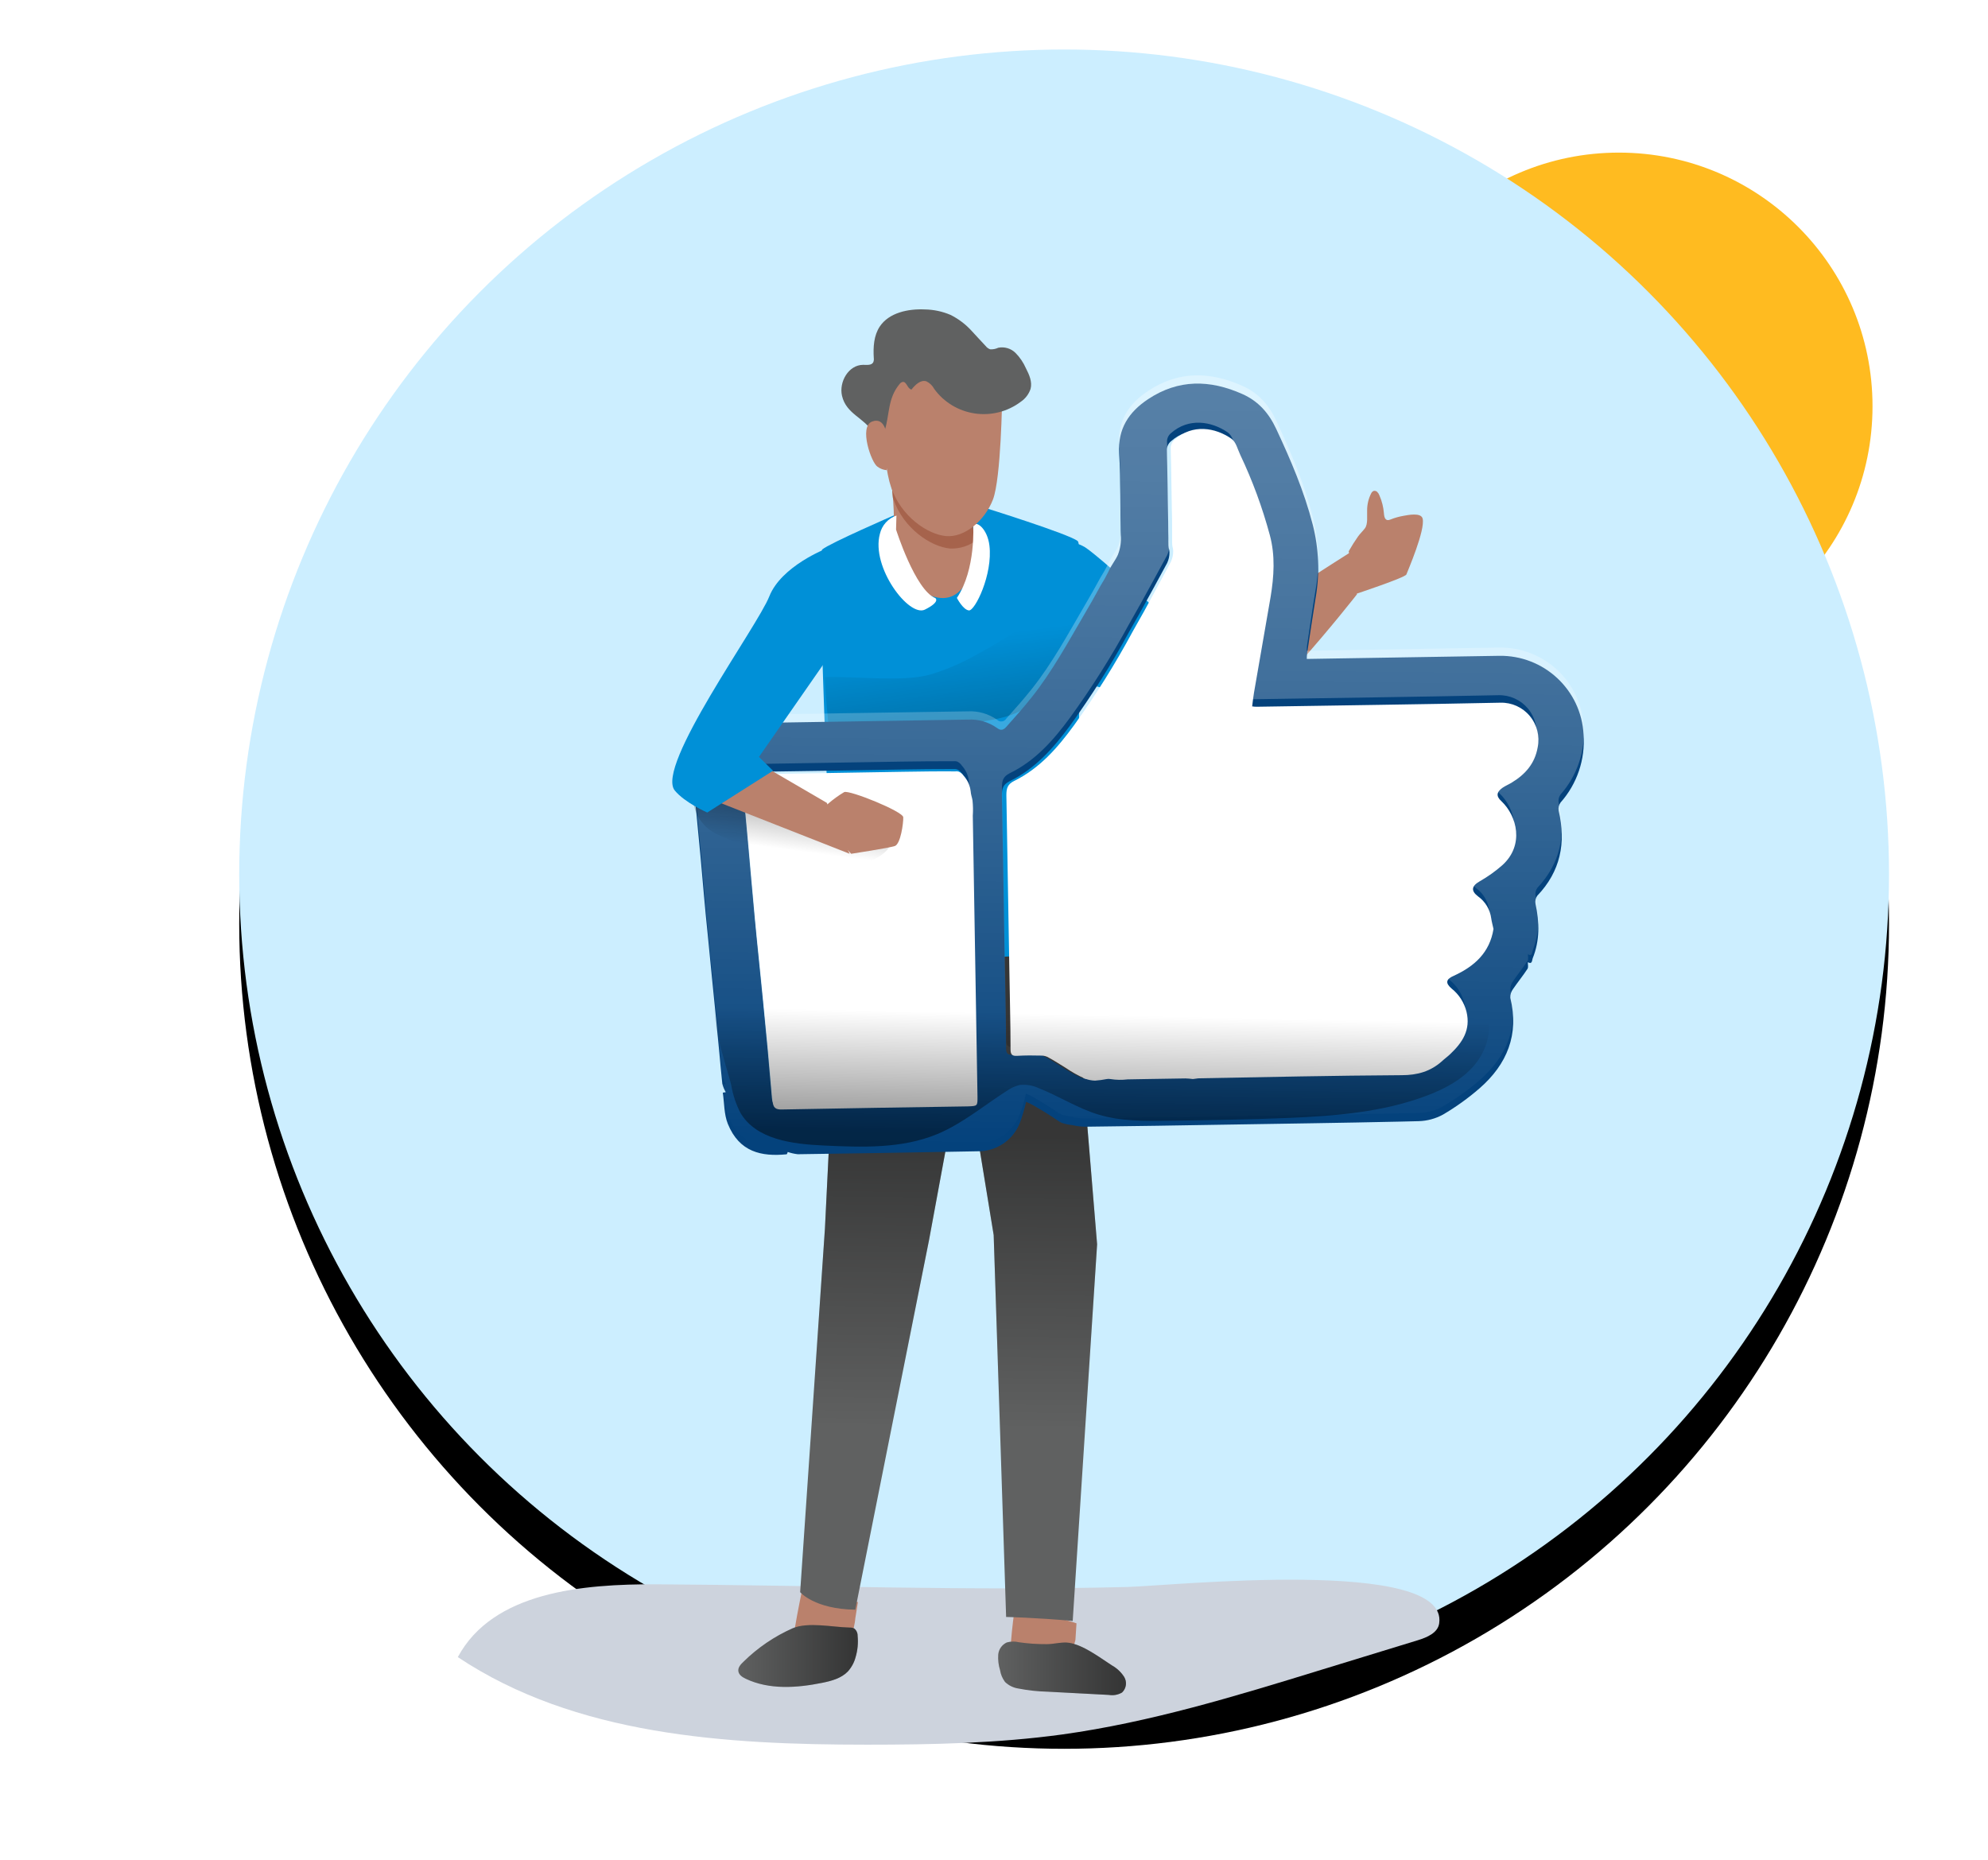 <?xml version="1.0" encoding="UTF-8"?>
<svg width="482px" height="451px" viewBox="0 0 482 451" version="1.1" xmlns="http://www.w3.org/2000/svg" xmlns:xlink="http://www.w3.org/1999/xlink">
    <title>Group 2</title>
    <defs>
        <circle id="path-1" cx="257" cy="200" r="200"></circle>
        <filter x="-10.5%" y="-7.5%" width="121.0%" height="121.0%" filterUnits="objectBoundingBox" id="filter-2">
            <feOffset dx="0" dy="12" in="SourceAlpha" result="shadowOffsetOuter1"></feOffset>
            <feGaussianBlur stdDeviation="12" in="shadowOffsetOuter1" result="shadowBlurOuter1"></feGaussianBlur>
            <feColorMatrix values="0 0 0 0 0.039   0 0 0 0 0.137   0 0 0 0 0.216  0 0 0 0.08 0" type="matrix" in="shadowBlurOuter1"></feColorMatrix>
        </filter>
        <linearGradient x1="47.622%" y1="34.296%" x2="70.392%" y2="144.308%" id="linearGradient-3">
            <stop stop-color="#010101" stop-opacity="0" offset="0%"></stop>
            <stop stop-color="#010101" stop-opacity="0.44" offset="95%"></stop>
        </linearGradient>
        <linearGradient x1="49.993%" y1="71.225%" x2="50.225%" y2="25.094%" id="linearGradient-4">
            <stop stop-color="#010101" stop-opacity="0" offset="0%"></stop>
            <stop stop-color="#010101" stop-opacity="0.44" offset="95%"></stop>
        </linearGradient>
        <linearGradient x1="0.004%" y1="49.896%" x2="100.007%" y2="49.896%" id="linearGradient-5">
            <stop stop-color="#010101" stop-opacity="0" offset="0%"></stop>
            <stop stop-color="#010101" stop-opacity="0.44" offset="95%"></stop>
        </linearGradient>
        <linearGradient x1="-0.087%" y1="49.866%" x2="99.944%" y2="49.866%" id="linearGradient-6">
            <stop stop-color="#010101" stop-opacity="0" offset="0%"></stop>
            <stop stop-color="#010101" stop-opacity="0.44" offset="95%"></stop>
        </linearGradient>
        <linearGradient x1="49.395%" y1="99.785%" x2="50.696%" y2="-10.709%" id="linearGradient-7">
            <stop stop-color="#FFFFFF" stop-opacity="0" offset="0%"></stop>
            <stop stop-color="#FFFFFF" stop-opacity="0.22" offset="15%"></stop>
            <stop stop-color="#FFFFFF" stop-opacity="0.45" offset="32%"></stop>
            <stop stop-color="#FFFFFF" stop-opacity="0.65" offset="48%"></stop>
            <stop stop-color="#FFFFFF" stop-opacity="0.8" offset="64%"></stop>
            <stop stop-color="#FFFFFF" stop-opacity="0.91" offset="78%"></stop>
            <stop stop-color="#FFFFFF" stop-opacity="0.98" offset="91%"></stop>
            <stop stop-color="#FFFFFF" offset="100%"></stop>
        </linearGradient>
        <linearGradient x1="43.872%" y1="77.128%" x2="74.236%" y2="-52.968%" id="linearGradient-8">
            <stop stop-color="#010101" stop-opacity="0" offset="0%"></stop>
            <stop stop-color="#010101" offset="95%"></stop>
        </linearGradient>
        <linearGradient x1="50.625%" y1="40.432%" x2="46.61%" y2="97.345%" id="linearGradient-9">
            <stop stop-color="#010101" stop-opacity="0" offset="0%"></stop>
            <stop stop-color="#010101" stop-opacity="0.44" offset="95%"></stop>
        </linearGradient>
    </defs>
    <g id="Desktop" stroke="none" stroke-width="1" fill="none" fill-rule="evenodd">
        <g id="6.-Referenzen-v2" transform="translate(-749, -204)">
            <g id="stage" transform="translate(112, 0)">
                <g id="Group-2" transform="translate(638, 216)">
                    <g id="Shadow" fill="black" fill-opacity="1">
                        <use filter="url(#filter-2)" xlink:href="#path-1"></use>
                    </g>
                    <circle id="Oval" fill="#FFBB20" cx="391.5" cy="86.5" r="61.5"></circle>
                    <circle id="Oval" fill="#CCEEFF" cx="257" cy="200" r="200"></circle>
                    <g id="like" transform="translate(0, 22)">
                        <path d="M158.26,350.118 C140.187,350.019 118.504,351.934 110,367.768 C138.49,386.755 174.826,388.992 209.165,389 C224.975,389 240.875,388.67 256.551,386.523 C277.961,383.552 298.721,377.195 319.381,370.839 L342.77,363.673 C344.992,362.988 347.604,361.89 347.937,359.603 C350.342,343.448 283.036,350.482 272.377,350.762 C234.427,351.736 196.243,350.341 158.26,350.118 Z" id="Path" fill="#CDD3DD"></path>
                        <path d="M215.892,90.875 C215.892,90.875 200.214,97.684 198.368,99.209 C196.705,100.592 201.194,194.986 201.535,199.602 C201.876,204.219 226.956,204.986 237.83,202.902 C245.075,201.41 252.164,199.236 259.003,196.411 C259.003,196.411 262.436,98.909 260.3,97.184 C258.163,95.458 237.406,89 237.406,89 L215.892,90.875 Z" id="Path" fill="#0090D7" fill-rule="nonzero"></path>
                        <path d="M254,97.019 C254,97.019 258.811,96.701 262.086,98.69 C265.36,100.679 296.166,127.625 296.934,135.557 C297.703,143.488 291.513,148.503 288.815,147.96 C286.117,147.417 277.806,139.251 275.943,136.685 C274.081,134.119 257.567,130.701 257.567,130.701 L254,97.019 Z" id="Path" fill="#0090D7" fill-rule="nonzero"></path>
                        <path d="M200.386,145.41 C200.393,146.542 201.281,147.472 202.412,147.533 C212.47,149.69 222.294,143.787 232.368,141.705 C236.938,140.781 241.75,140.622 245.944,138.582 C251.082,136.084 254.526,131.155 257.728,126.426 L266.068,114.169 C267.394,112.204 268.753,109.648 267.51,107.633 C266.543,106.067 264.333,105.684 262.573,106.242 C260.814,106.8 259.413,108.082 258.028,109.298 C251.082,115.385 243.454,120.65 235.295,124.985 C231.83,126.92 228.16,128.464 224.353,129.59 C217.682,131.422 205.74,129.881 199.001,130.173 C198.968,130.206 199.552,140.856 200.386,145.41 Z" id="Path" fill="url(#linearGradient-3)" fill-rule="nonzero"></path>
                        <path d="M288.242,123.081 C290.178,123.961 291.86,125.319 293.128,127.029 C295.326,130.032 299.117,134.394 299.867,137.996 C300.759,142.172 297.036,148.077 292.749,148.828 C287.387,149.64 281.997,147.543 278.589,143.319 C275.264,139.032 274.17,133.418 275.64,128.193 C277.384,121.841 283.356,120.854 288.242,123.081 Z" id="Path" fill="#0090D7" fill-rule="nonzero"></path>
                        <path d="M245.167,355 C245.167,355 243.259,367.645 244.323,369.079 C245.386,370.512 251.397,370.045 255.12,369.214 C258.843,368.383 259.747,363.549 259.747,363.549 L260,359.571 L245.167,355 Z" id="Path" fill="#BA816C" fill-rule="nonzero"></path>
                        <path d="M194.006,349 C194.006,349 190.254,366.146 191.134,367.646 C192.014,369.146 198.606,365.425 202.309,364.959 C206.012,364.493 206.369,358.391 206.369,358.391 L207,354.458 L194.006,349 Z" id="Path" fill="#BA816C" fill-rule="nonzero"></path>
                        <path d="M215,82.1 C215,82.1 216.4,91.998 215.287,95.664 C214.174,99.329 219.342,110.302 227.006,110.974 C234.67,111.647 235.85,98.968 235.993,97.476 C236.137,95.983 233.902,95.016 235.007,91.375 C236.111,87.734 216.18,77.688 215,82.1 Z" id="Path" fill="#BA816C" fill-rule="nonzero"></path>
                        <path d="M235.216,91.562 C234.364,94.442 235.497,95.678 236,96.789 C234.14,98.299 231.777,99.084 229.363,98.993 C224.712,98.575 218.084,94.167 215.613,87.053 L215.486,86.66 C215.273,84.114 215,82.118 215,82.118 C216.193,77.634 236.341,87.838 235.216,91.562 Z" id="Path" fill="#A6634C" fill-rule="nonzero"></path>
                        <path d="M216.251,94.39 C216.251,94.39 220.895,109.06 225.788,111.019 C225.788,111.019 227.09,111.891 223.241,113.8 C219.392,115.709 210.144,103.539 212.33,95.443 C212.821,93.346 214.344,91.663 216.347,91 L216.251,94.39 Z" id="Path" fill="#FFFFFF" fill-rule="nonzero"></path>
                        <path d="M234.957,93.272 C234.957,93.272 235.653,104.057 231,110.965 C231,110.965 232.488,113.864 233.928,113.998 C235.369,114.133 239.745,105.287 238.89,98.252 C238.384,94.174 235.772,92.244 234.957,93.272 Z" id="Path" fill="#FFFFFF" fill-rule="nonzero"></path>
                        <g id="Group"></g>
                        <path d="M202.142,200.277 L199.008,263.866 L193,352.022 C193,352.022 196.451,356.139 206.37,356.272 L224.262,266.594 L232.669,221.018 L239.922,265.446 L242.939,358.035 C242.939,358.035 249.967,358.177 259.084,359 L265,267.692 L259.15,197 L202.142,200.277 Z" id="Path" fill="#606161" fill-rule="nonzero"></path>
                        <path d="M202.142,200.277 L199.008,263.866 L193,352.022 C193,352.022 196.451,356.139 206.37,356.272 L224.262,266.594 L232.669,221.018 L239.922,265.446 L242.939,358.035 C242.939,358.035 249.967,358.177 259.084,359 L265,267.692 L259.15,197 L202.142,200.277 Z" id="Path" fill="url(#linearGradient-4)" fill-rule="nonzero"></path>
                        <path d="M241.98,62.253 C241.98,62.253 241.724,81.988 239.744,87.119 C237.763,92.25 232.861,96.386 228.356,95.971 C223.85,95.557 217.438,91.181 215.045,84.127 C212.652,77.073 212.635,60.33 213.593,58.159 C214.55,55.987 219.716,49.249 231.599,51.428 C239.793,52.937 242.252,59.236 241.98,62.253 Z" id="Path" fill="#BA816C" fill-rule="nonzero"></path>
                        <path d="M234.642,46.292 C233.181,44.666 231.423,43.327 229.46,42.346 C227.5,41.509 225.392,41.06 223.257,41.023 C219.164,40.832 214.552,41.808 212.308,45.158 C210.852,47.367 210.693,50.121 210.852,52.793 C210.905,53.149 210.858,53.512 210.718,53.844 C210.299,54.621 209.161,54.464 208.273,54.456 C204.749,54.456 202.364,58.592 203.15,61.975 C204.188,66.433 208.608,67.318 210.575,70.792 C210.894,71.355 211.337,71.983 211.99,72 C212.827,72 213.271,71.09 213.514,70.346 C214.736,66.375 214.192,62.645 217.08,59.146 C217.263,58.871 217.544,58.674 217.866,58.592 C218.854,58.484 219.005,60.304 219.993,60.445 C220.897,59.303 222.194,58.013 223.6,58.451 C224.42,58.848 225.089,59.495 225.509,60.296 C227.835,63.51 231.381,65.655 235.335,66.241 C239.29,66.827 243.317,65.804 246.495,63.406 C247.609,62.655 248.442,61.562 248.864,60.296 C249.324,58.592 248.537,56.83 247.725,55.258 C247.121,53.886 246.27,52.633 245.214,51.561 C244.119,50.477 242.547,50.008 241.028,50.312 C240.419,50.6 239.745,50.731 239.07,50.692 C238.627,50.526 238.241,50.239 237.956,49.865 C236.835,48.715 235.763,47.466 234.642,46.292 Z" id="Path" fill="#606161" fill-rule="nonzero"></path>
                        <path d="M214,71.624 C214,71.624 213.643,66.96 210.417,68.214 C207.19,69.469 210.281,78.241 211.758,79.158 C212.411,79.641 213.188,79.933 214,80" id="Path" fill="#BA816C" fill-rule="nonzero"></path>
                        <path d="M284.901,136.203 C284.901,136.203 280.884,130.122 289.811,123.8 C298.739,117.479 326.255,100 326.255,100 L328,110.093 C328,110.093 301.461,144.079 294.546,142.974 C290.453,142.32 286.892,139.821 284.901,136.203 L284.901,136.203 Z" id="Path" fill="#BA816C" fill-rule="nonzero"></path>
                        <path d="M326,99.656 C326.691,98.427 327.443,97.234 328.254,96.081 C328.765,95.361 329.41,94.777 329.93,94.09 C330.709,93.057 330.408,91.032 330.466,89.736 C330.464,88.298 330.803,86.88 331.455,85.602 C331.573,85.361 331.764,85.165 332,85.043 C332.321,84.94 332.672,85.025 332.913,85.263 C333.151,85.502 333.334,85.792 333.449,86.11 C334.052,87.483 334.42,88.95 334.539,90.448 C334.614,91.557 334.941,92.438 336.055,91.981 C337.117,91.554 338.221,91.242 339.348,91.049 C340.362,90.871 343.538,90.202 343.923,91.727 C344.627,94.472 340.262,104.527 339.985,105.281 C339.709,106.035 327.743,110 327.743,110 L326,99.656 Z" id="Path" fill="#BA816C" fill-rule="nonzero"></path>
                        <path d="M179.283,368.863 C178.601,369.496 177.876,370.292 178.018,371.203 C178.159,372.114 179.017,372.648 179.833,373.033 C185.493,375.71 192.152,375.258 198.312,374.01 C200.593,373.551 202.982,372.91 204.58,371.236 C205.469,370.242 206.108,369.055 206.444,367.772 C206.939,366.1 207.105,364.35 206.935,362.617 C206.959,361.924 206.651,361.261 206.103,360.827 C205.743,360.658 205.344,360.582 204.946,360.605 C200.842,360.515 194.916,359.177 191.145,360.794 C186.729,362.756 182.711,365.49 179.283,368.863 L179.283,368.863 Z" id="Path" fill="#606161" fill-rule="nonzero"></path>
                        <path d="M246.057,364.172 C245.085,363.93 244.064,363.944 243.099,364.213 C241.916,364.765 241.124,365.895 241.023,367.175 C240.938,368.436 241.086,369.701 241.46,370.91 C241.623,371.951 242.038,372.939 242.67,373.79 C243.557,374.647 244.699,375.206 245.931,375.387 C248.252,375.839 250.608,376.095 252.973,376.152 L267.848,376.933 C268.952,377.12 270.088,376.912 271.05,376.349 C272.089,375.356 272.3,373.797 271.562,372.573 C270.81,371.403 269.773,370.433 268.545,369.75 C265.688,367.899 261.646,364.813 258.2,364.303 C256.562,364.04 254.52,364.624 252.839,364.632 C250.57,364.648 248.302,364.494 246.057,364.172 L246.057,364.172 Z" id="Path" fill="#606161" fill-rule="nonzero"></path>
                        <path d="M179.283,368.863 C178.601,369.496 177.876,370.292 178.018,371.203 C178.159,372.114 179.017,372.648 179.833,373.033 C185.493,375.71 192.152,375.258 198.312,374.01 C200.593,373.551 202.982,372.91 204.58,371.236 C205.469,370.242 206.108,369.055 206.444,367.772 C206.939,366.1 207.105,364.35 206.935,362.617 C206.959,361.924 206.651,361.261 206.103,360.827 C205.743,360.658 205.344,360.582 204.946,360.605 C200.842,360.515 194.916,359.177 191.145,360.794 C186.729,362.756 182.711,365.49 179.283,368.863 L179.283,368.863 Z" id="Path" fill="url(#linearGradient-5)" fill-rule="nonzero"></path>
                        <path d="M246.057,364.172 C245.085,363.93 244.064,363.944 243.099,364.213 C241.916,364.765 241.124,365.895 241.023,367.175 C240.938,368.436 241.086,369.701 241.46,370.91 C241.623,371.951 242.038,372.939 242.67,373.79 C243.557,374.647 244.699,375.206 245.931,375.387 C248.252,375.839 250.608,376.095 252.973,376.152 L267.848,376.933 C268.952,377.12 270.088,376.912 271.05,376.349 C272.089,375.356 272.3,373.797 271.562,372.573 C270.81,371.403 269.773,370.433 268.545,369.75 C265.688,367.899 261.646,364.813 258.2,364.303 C256.562,364.04 254.52,364.624 252.839,364.632 C250.57,364.648 248.302,364.494 246.057,364.172 L246.057,364.172 Z" id="Path" fill="url(#linearGradient-6)" fill-rule="nonzero"></path>
                        <path d="M376.903,162.571 C376.781,161.872 376.947,161.154 377.362,160.577 C381.371,156.062 383.382,150.125 382.94,144.112 C382.406,133.268 373.324,124.808 362.429,125.005 L315.839,125.761 C315.833,125.319 315.859,124.878 315.914,124.44 C316.597,119.945 317.239,115.459 317.973,110.99 C319.007,105.062 318.765,98.982 317.264,93.154 C315.197,85.112 311.945,77.528 308.435,70.018 C306.651,66.18 304.124,63.28 300.214,61.536 C292.368,58.038 284.723,57.897 277.386,62.765 C272.691,65.872 269.982,69.959 270.349,75.924 C270.732,82.57 270.565,89.141 270.749,95.771 C270.873,97.382 270.631,99.001 270.04,100.506 C269.398,101.943 268.373,103.106 267.747,104.585 C267.173,105.756 266.535,106.896 265.838,107.999 C264.554,110.342 263.262,112.668 261.903,114.961 C257.909,121.781 254.14,128.751 249.204,134.974 C247.237,137.466 245.111,139.842 242.985,142.226 C242.409,142.874 241.751,143.273 240.783,142.534 C238.704,141.048 236.176,140.318 233.621,140.465 C215.368,140.742 197.119,141.033 178.877,141.337 C171.556,141.454 166.462,147.069 167.045,154.355 C167.621,161.001 168.271,167.647 168.896,174.226 C169.438,180.266 169.93,186.306 170.564,192.32 C171.248,199.556 172.006,206.792 172.715,214.019 C173.215,218.937 173.616,223.847 174.132,228.765 C174.31,229.48 174.591,230.166 174.966,230.8 L174.249,230.917 C174.616,233.409 174.533,236.15 175.458,238.46 C178.251,245.363 183.646,246.452 189.707,245.862 C189.832,245.862 189.899,245.496 189.991,245.297 C190.782,245.569 191.601,245.753 192.434,245.845 C206.924,245.629 221.44,245.422 235.931,245.131 C240.434,245.231 244.53,242.545 246.22,238.385 C246.862,236.676 247.383,234.925 247.779,233.143 C248.431,233.41 249.066,233.718 249.68,234.065 C251.564,235.162 253.49,236.333 255.249,237.538 C255.62,237.811 256.016,238.048 256.433,238.244 C257.286,238.523 258.166,238.709 259.059,238.8 C260.074,239.037 261.111,239.162 262.153,239.174 C273.575,239.058 284.973,238.85 296.337,238.668 C310.336,238.435 324.41,238.252 338.442,237.936 L342.953,237.828 C345.016,237.772 347.036,237.228 348.847,236.242 C351.999,234.394 354.972,232.258 357.727,229.862 C364.397,224.046 367.365,216.827 365.181,207.93 C365.142,207.17 365.372,206.42 365.831,205.811 C366.965,204.15 368.241,202.588 369.341,200.91 C369.608,200.511 369.425,199.83 369.433,199.29 C370.525,199.905 370.433,198.808 370.6,198.368 C372.351,194.056 372.268,189.62 371.292,185.159 C371.152,184.463 371.309,183.741 371.726,183.165 C377.337,177.284 378.746,170.355 376.903,162.571 Z M234.388,163.227 L235.506,231.075 C235.547,233.376 235.547,233.376 233.188,233.409 C218.272,233.658 203.364,233.874 188.456,234.165 C186.789,234.215 186.289,233.733 186.139,232.121 C185.494,224.368 184.785,216.614 184.013,208.86 C183.362,202.065 182.612,195.269 181.986,188.474 C181.42,182.659 180.953,176.843 180.419,170.97 C179.935,165.645 179.452,160.311 178.877,154.986 C178.701,153.474 179.218,153.142 180.661,153.15 C192.992,152.993 205.298,152.768 217.63,152.569 C221.799,152.502 225.967,152.453 230.186,152.461 C230.467,152.44 230.749,152.469 231.02,152.544 C231.511,152.735 231.924,153.083 232.196,153.533 C233.114,154.565 233.696,155.851 233.863,157.221 C233.885,157.644 233.96,158.063 234.088,158.467 C234.163,158.808 234.238,159.124 234.322,159.489 C234.439,160.734 234.467,161.986 234.405,163.236 L234.388,163.227 Z M365.097,155.751 C364.372,156.208 363.563,156.54 362.863,157.013 C361.329,158.044 361.195,159.049 362.546,160.278 C366.365,163.859 368.149,170.854 362.796,175.697 C361.087,177.192 359.223,178.501 357.235,179.601 C355.292,180.715 355.042,181.869 356.801,183.207 C358.607,184.473 359.798,186.434 360.086,188.615 C360.203,189.446 360.437,190.277 360.62,191.107 C359.678,196.806 355.951,200.121 350.957,202.381 C349.022,203.211 348.847,204.158 350.415,205.496 C352.207,206.905 353.482,208.864 354.042,211.07 C355.126,215.481 353.016,218.547 350.04,221.322 C349.406,221.92 348.706,222.418 348.072,222.983 C345.262,225.475 342.085,226.389 338.25,226.397 C321.842,226.472 305.433,226.838 289,227.128 C288.466,227.128 287.924,227.27 287.382,227.328 C286.789,227.235 286.19,227.18 285.59,227.162 L276.218,227.311 L271.483,227.394 C270.082,227.551 268.667,227.529 267.272,227.328 C266.996,227.278 266.714,227.278 266.438,227.328 C265.494,227.513 264.539,227.64 263.578,227.71 C262.699,227.692 261.83,227.521 261.01,227.203 C259.415,226.492 257.886,225.641 256.441,224.661 C255.049,223.83 253.707,222.917 252.273,222.169 C251.72,221.84 251.09,221.663 250.447,221.654 C248.454,221.654 246.486,221.654 244.502,221.729 C243.301,221.795 242.951,221.388 242.926,220.192 C242.926,213.629 242.734,207.041 242.626,200.486 C242.401,186.588 242.201,172.706 241.917,158.808 C241.917,157.188 242.192,156.183 243.802,155.402 C249.996,152.386 254.382,147.393 258.401,141.969 C263.662,134.701 268.452,127.107 272.741,119.231 L275.468,114.413 C277.661,110.467 279.828,106.512 281.98,102.508 C282.363,101.695 282.556,100.806 282.547,99.908 C282.536,99.549 282.471,99.193 282.355,98.853 C282.299,98.482 282.277,98.106 282.288,97.731 L282.246,95.04 C282.246,93.256 282.224,91.47 282.18,89.681 L282.005,78.932 C281.963,77.71 281.938,76.489 281.921,75.285 C281.858,74.38 282.249,73.503 282.963,72.942 C287.224,69.203 292.768,70.067 296.72,72.817 C297.813,73.582 298.213,75.368 298.872,76.722 C301.875,82.955 304.311,89.444 306.15,96.111 C307.484,101.096 307.176,106.08 306.325,111.065 C304.997,118.752 303.657,126.445 302.307,134.143 C302.123,135.198 301.998,136.278 301.848,137.466 C302.196,137.514 302.547,137.539 302.899,137.541 C322.7,137.217 342.527,136.967 362.346,136.552 C368.291,136.403 372.351,141.67 371.392,147.294 C370.717,151.198 368.374,153.807 365.114,155.767 L365.097,155.751 Z" id="Shape" fill="#04427C"></path>
                        <path d="M376.905,160.628 C376.775,159.93 376.937,159.209 377.355,158.634 C381.365,154.115 383.378,148.177 382.941,142.16 C382.42,131.303 373.339,122.821 362.431,123.004 L315.824,123.776 C315.828,123.329 315.856,122.883 315.907,122.439 C316.599,117.944 317.224,113.475 317.975,109.006 C319.006,103.074 318.761,96.992 317.258,91.161 C315.19,83.12 311.93,75.519 308.437,68.009 C306.644,64.171 304.134,61.28 300.216,59.552 C292.353,56.038 284.725,55.888 277.371,60.773 C272.677,63.872 269.984,67.951 270.342,73.94 C270.734,80.528 270.551,87.141 270.734,93.778 C270.861,95.388 270.627,97.005 270.05,98.513 C269.392,99.951 268.383,101.105 267.741,102.601 C267.162,103.764 266.524,104.898 265.832,105.998 C264.548,108.349 263.255,110.675 261.888,112.968 C257.911,119.789 254.142,126.759 249.206,132.981 C247.23,135.473 245.113,137.841 242.987,140.225 C242.766,140.599 242.386,140.851 241.955,140.91 C241.524,140.968 241.089,140.826 240.777,140.524 C238.697,139.054 236.179,138.328 233.632,138.464 C215.361,138.735 197.102,139.012 178.854,139.294 C171.558,139.419 166.448,145.043 167.048,152.312 C167.615,158.958 168.273,165.604 168.899,172.25 C169.441,178.264 169.916,184.312 170.516,190.327 C171.2,197.571 171.95,204.782 172.667,212.017 C173.176,216.935 173.568,221.845 174.101,226.763 C174.282,227.482 174.562,228.173 174.935,228.815 L174.218,228.906 C174.577,231.473 174.518,234.148 175.444,236.474 C178.22,243.353 183.606,244.458 189.676,243.86 C189.793,243.86 189.851,243.502 189.976,243.295 C190.757,243.573 191.569,243.754 192.394,243.835 C206.893,243.627 221.426,243.419 235.9,243.145 C240.404,243.239 244.497,240.547 246.18,236.383 C246.84,234.68 247.362,232.927 247.739,231.141 C248.391,231.414 249.029,231.722 249.648,232.063 C251.533,233.168 253.45,234.331 255.209,235.552 C255.592,235.809 255.993,236.037 256.41,236.233 C257.263,236.514 258.143,236.704 259.036,236.798 C260.048,237.036 261.082,237.167 262.121,237.189 C273.535,237.072 284.933,236.865 296.355,236.682 C310.346,236.441 324.395,236.267 338.452,235.934 L342.963,235.851 C345.025,235.783 347.041,235.231 348.849,234.24 C351.989,232.414 354.95,230.301 357.695,227.926 C364.365,222.111 367.35,214.908 365.199,206.003 C365.155,205.241 365.389,204.488 365.858,203.884 C366.966,202.223 368.25,200.669 369.359,198.966 C369.626,198.584 369.451,197.895 369.451,197.363 C370.552,197.986 370.435,196.881 370.61,196.441 C372.21,192.219 372.452,187.606 371.302,183.241 C371.169,182.542 371.332,181.821 371.752,181.247 C377.322,175.315 378.722,168.404 376.905,160.628 Z M233.182,231.473 C218.266,231.706 203.375,231.914 188.45,232.213 C186.783,232.271 186.274,231.764 186.124,230.161 C185.491,222.41 184.774,214.701 183.998,206.95 C183.373,200.163 182.597,193.367 181.964,186.58 C181.43,180.707 180.947,174.9 180.413,169.06 C179.929,163.726 179.454,158.393 178.887,153.06 C178.704,151.573 179.212,151.249 180.655,151.249 C192.994,151.066 205.284,150.858 217.632,150.651 C221.801,150.592 225.97,150.534 230.188,150.559 C230.467,150.521 230.751,150.54 231.022,150.617 C231.501,150.824 231.907,151.169 232.189,151.606 C233.128,152.63 233.725,153.919 233.899,155.294 C233.918,155.719 233.988,156.14 234.107,156.549 C234.19,156.906 234.282,157.205 234.34,157.587 C234.464,158.816 234.484,160.052 234.399,161.284 L235.541,229.114 C235.541,231.407 235.541,231.407 233.182,231.473 Z M371.36,145.317 C370.677,149.247 368.342,151.839 365.082,153.807 C364.365,154.256 363.556,154.58 362.839,155.062 C361.314,156.1 361.172,157.114 362.539,158.335 C366.341,161.907 368.134,168.91 362.781,173.737 C361.069,175.236 359.206,176.553 357.22,177.666 C355.277,178.771 355.035,179.934 356.803,181.272 C358.599,182.535 359.782,184.491 360.063,186.663 C360.18,187.494 360.421,188.366 360.597,189.155 C359.671,194.871 355.936,198.177 350.942,200.445 C348.999,201.276 348.824,202.198 350.408,203.544 C352.197,204.95 353.466,206.907 354.018,209.11 C355.102,213.546 353.009,216.586 350.016,219.386 C349.391,219.984 348.699,220.458 348.073,221.047 C345.264,223.54 342.062,224.445 338.235,224.445 C321.818,224.537 305.435,224.894 288.993,225.193 C288.451,225.193 287.918,225.334 287.376,225.367 C286.834,225.401 286.15,225.218 285.583,225.218 L276.195,225.367 L271.476,225.459 C270.072,225.62 268.653,225.589 267.257,225.367 C266.981,225.325 266.7,225.325 266.424,225.367 C265.476,225.556 264.519,225.686 263.555,225.758 C262.684,225.74 261.823,225.568 261.012,225.251 C259.419,224.55 257.888,223.716 256.435,222.759 C255.034,221.928 253.684,220.998 252.266,220.267 C251.725,219.92 251.092,219.743 250.449,219.76 C248.473,219.702 246.497,219.702 244.496,219.818 C243.295,219.876 242.937,219.461 242.937,218.264 C242.937,211.718 242.728,205.13 242.645,198.576 C242.403,184.661 242.195,170.779 241.928,156.898 C241.928,155.294 242.195,154.281 243.804,153.475 C249.998,150.468 254.392,145.492 258.394,140.042 C263.67,132.784 268.465,125.191 272.752,117.313 C273.644,115.701 274.569,114.123 275.47,112.511 C277.654,108.549 279.839,104.586 281.99,100.599 C282.369,99.787 282.563,98.902 282.557,98.007 C282.545,97.643 282.484,97.282 282.373,96.935 C282.317,96.57 282.289,96.2 282.29,95.83 L282.29,93.122 C282.29,91.336 282.29,89.55 282.232,87.755 L282.048,77.031 C281.99,75.809 281.99,74.538 281.965,73.367 C281.854,72.464 282.22,71.568 282.932,70.999 C287.176,67.244 292.737,68.108 296.689,70.85 C297.79,71.622 298.181,73.409 298.84,74.746 C301.851,80.969 304.293,87.45 306.135,94.111 C307.478,99.095 307.153,104.079 306.311,109.064 C304.968,116.748 303.626,124.408 302.275,132.125 C302.1,133.197 301.975,134.268 301.825,135.448 C302.172,135.502 302.524,135.53 302.875,135.531 C322.669,135.207 342.487,134.966 362.314,134.551 C365.056,134.486 367.678,135.669 369.439,137.764 C371.199,139.859 371.907,142.639 371.36,145.317 Z" id="Shape" fill="url(#linearGradient-7)" fill-rule="nonzero" opacity="0.34"></path>
                        <path d="M233.617,234.245 C218.622,234.487 203.651,234.695 188.656,234.996 C186.979,235.054 186.46,234.545 186.309,232.927 C185.68,225.155 184.959,217.407 184.171,209.635 C183.543,202.813 182.763,196 182.126,189.178 C181.59,183.29 181.112,177.461 180.567,171.598 C180.089,166.244 179.603,160.89 179.033,155.536 C178.857,154.043 179.369,153.71 180.81,153.71 C193.224,153.535 205.571,153.326 217.985,153.118 C222.176,153.051 226.367,152.992 230.616,153.026 C230.896,152.977 231.184,152.997 231.454,153.084 C231.933,153.292 232.341,153.634 232.628,154.068 C233.57,155.1 234.17,156.396 234.346,157.779 C234.366,158.206 234.437,158.629 234.556,159.039 C234.654,159.381 234.732,159.73 234.791,160.081 C234.922,161.314 234.944,162.556 234.858,163.792 L235.998,231.885 C236.014,234.162 236.014,234.162 233.617,234.245 Z" id="Path" fill="#FFFFFF" fill-rule="nonzero"></path>
                        <path d="M173.084,168.364 C179.846,171.411 186.737,174.157 193.755,176.604 C195.516,177.292 197.357,177.751 199.235,177.969 C203.466,178.277 207.456,176.213 211.195,174.216 C213.094,173.192 215.293,171.619 214.968,169.488 C214.604,168.059 213.444,166.972 211.995,166.7 C210.576,166.459 209.134,166.381 207.697,166.467 C202.533,166.383 197.703,164.111 193.164,161.589 C188.017,158.718 183.003,155.388 179.263,150.844 C178.802,150.141 178.168,149.568 177.423,149.179 C176.754,148.966 176.039,148.943 175.357,149.112 C165.272,151.002 164.072,164.319 173.084,168.364 Z" id="Path" fill="url(#linearGradient-8)" fill-rule="nonzero"></path>
                        <path d="M371.82,147.185 C371.131,151.133 368.816,153.737 365.57,155.715 C364.857,156.157 364.052,156.491 363.338,156.967 C361.819,158.018 361.678,159.037 363.039,160.264 C366.824,163.852 368.608,170.888 363.28,175.737 C361.574,177.24 359.719,178.563 357.744,179.685 C355.81,180.795 355.569,181.955 357.329,183.307 C359.119,184.573 360.294,186.54 360.566,188.724 C360.69,189.558 360.923,190.393 361.105,191.227 C360.184,196.978 356.466,200.299 351.494,202.57 C349.56,203.404 349.378,204.339 350.955,205.683 C352.736,207.099 354.002,209.068 354.557,211.283 C355.627,215.74 353.544,218.794 350.573,221.607 C349.942,222.208 349.261,222.684 348.631,223.276 C345.834,225.78 342.655,226.681 338.845,226.681 C322.503,226.773 306.194,227.132 289.827,227.432 C289.288,227.432 288.756,227.583 288.217,227.616 C287.625,227.534 287.03,227.484 286.432,227.466 C283.303,227.524 280.208,227.549 277.087,227.616 L272.381,227.7 C270.987,227.869 269.576,227.841 268.19,227.616 C267.915,227.569 267.634,227.569 267.36,227.616 C266.414,227.804 265.458,227.932 264.496,228 C263.643,227.979 262.8,227.806 262.006,227.491 C260.414,226.783 258.889,225.931 257.45,224.945 C256.047,224.111 254.711,223.184 253.3,222.442 C252.754,222.102 252.124,221.925 251.482,221.932 C249.524,221.874 247.557,221.874 245.565,221.991 C244.369,222.058 244.013,221.632 244.013,220.438 C244.013,213.853 243.805,207.243 243.714,200.658 C243.481,186.682 243.243,172.724 243,158.786 C243,157.167 243.266,156.149 244.876,155.348 C251.034,152.318 255.416,147.319 259.4,141.844 C264.652,134.554 269.424,126.926 273.684,119.009 C274.58,117.398 275.502,115.804 276.398,114.193 C278.564,110.212 280.739,106.231 282.88,102.217 C283.262,101.403 283.455,100.513 283.445,99.613 C283.436,99.248 283.377,98.885 283.27,98.536 C283.211,98.172 283.181,97.804 283.179,97.435 L283.179,94.705 C283.179,92.911 283.179,91.117 283.113,89.322 L282.938,78.547 C282.88,77.321 282.88,76.044 282.847,74.867 C282.778,73.96 283.172,73.08 283.893,72.53 C288.117,68.758 293.653,69.626 297.579,72.38 C298.683,73.156 299.073,74.959 299.72,76.302 C302.681,82.552 305.076,89.058 306.875,95.74 C308.219,100.748 307.887,105.756 307.057,110.763 C305.721,118.483 304.376,126.17 303.04,133.923 C302.858,135 302.741,136.077 302.592,137.262 C302.938,137.319 303.287,137.35 303.638,137.354 C323.333,137.028 343.07,136.786 362.798,136.369 C365.531,136.298 368.146,137.484 369.902,139.59 C371.658,141.696 372.365,144.492 371.82,147.185 Z" id="Path" fill="#FFFFFF" fill-rule="nonzero"></path>
                        <polygon id="Path" fill="#BA816C" fill-rule="nonzero" points="172.607 145 199.459 160.647 205 173 164 156.87"></polygon>
                        <path d="M199.904,160.761 C201.083,159.746 202.348,158.836 203.684,158.042 C204.916,157.481 217.939,162.731 217.997,164.14 C218.054,165.55 217.356,170.643 215.951,171.121 C214.546,171.599 205.376,173 205.376,173 C205.376,173 196.133,163.481 199.904,160.761 Z" id="Path" fill="#BA816C" fill-rule="nonzero"></path>
                        <path d="M199.373,99 C199.373,99 188.451,103.191 185.52,110.6 C182.59,118.009 157.831,151.853 162.611,157.669 C165.03,160.611 170.47,163 170.47,163 L186.428,152.867 L183.019,149.514 L198.796,126.826 C198.796,126.826 203.344,104.934 199.373,99 Z" id="Path" fill="#0090D7" fill-rule="nonzero"></path>
                        <path d="M195.803,209.349 C202.976,209.482 210.232,209.532 217.239,207.963 C224.245,206.394 231.077,203.022 235.566,197.396 L238.25,201.352 C261.721,207.583 286.051,209.903 310.27,208.222 C313.688,208.051 317.085,207.593 320.427,206.853 C326.104,205.467 331.34,202.679 336.51,199.966 L355.344,190 C358.17,190.534 359.25,194.174 358.835,196.978 C358.419,199.783 357.098,202.604 357.397,205.467 C357.654,207.921 359.059,210.083 359.674,212.479 C360.755,216.753 359.042,221.402 356.1,224.674 C353.158,227.946 349.118,230.049 345.004,231.61 C334.349,235.659 322.787,236.56 311.4,237.044 C301.676,237.453 291.943,237.587 282.219,237.729 C276.5,237.804 270.674,237.871 265.205,236.193 C260.218,234.665 255.738,231.744 250.867,229.832 C249.43,229.151 247.835,228.879 246.254,229.048 C245.101,229.325 244.011,229.824 243.046,230.517 C237.494,234.064 232.366,238.405 226.282,240.942 C217.629,244.548 207.913,244.164 198.554,243.722 C191.074,243.371 182.272,242.286 178.498,235.759 C177.433,233.679 176.693,231.446 176.304,229.14 C175.398,225.041 169.007,207.437 173.711,205.559 C175.972,204.666 181.108,207.804 183.519,208.305 C187.574,209.024 191.685,209.373 195.803,209.349 L195.803,209.349 Z" id="Path" fill="url(#linearGradient-9)" fill-rule="nonzero"></path>
                    </g>
                </g>
            </g>
        </g>
    </g>
</svg>